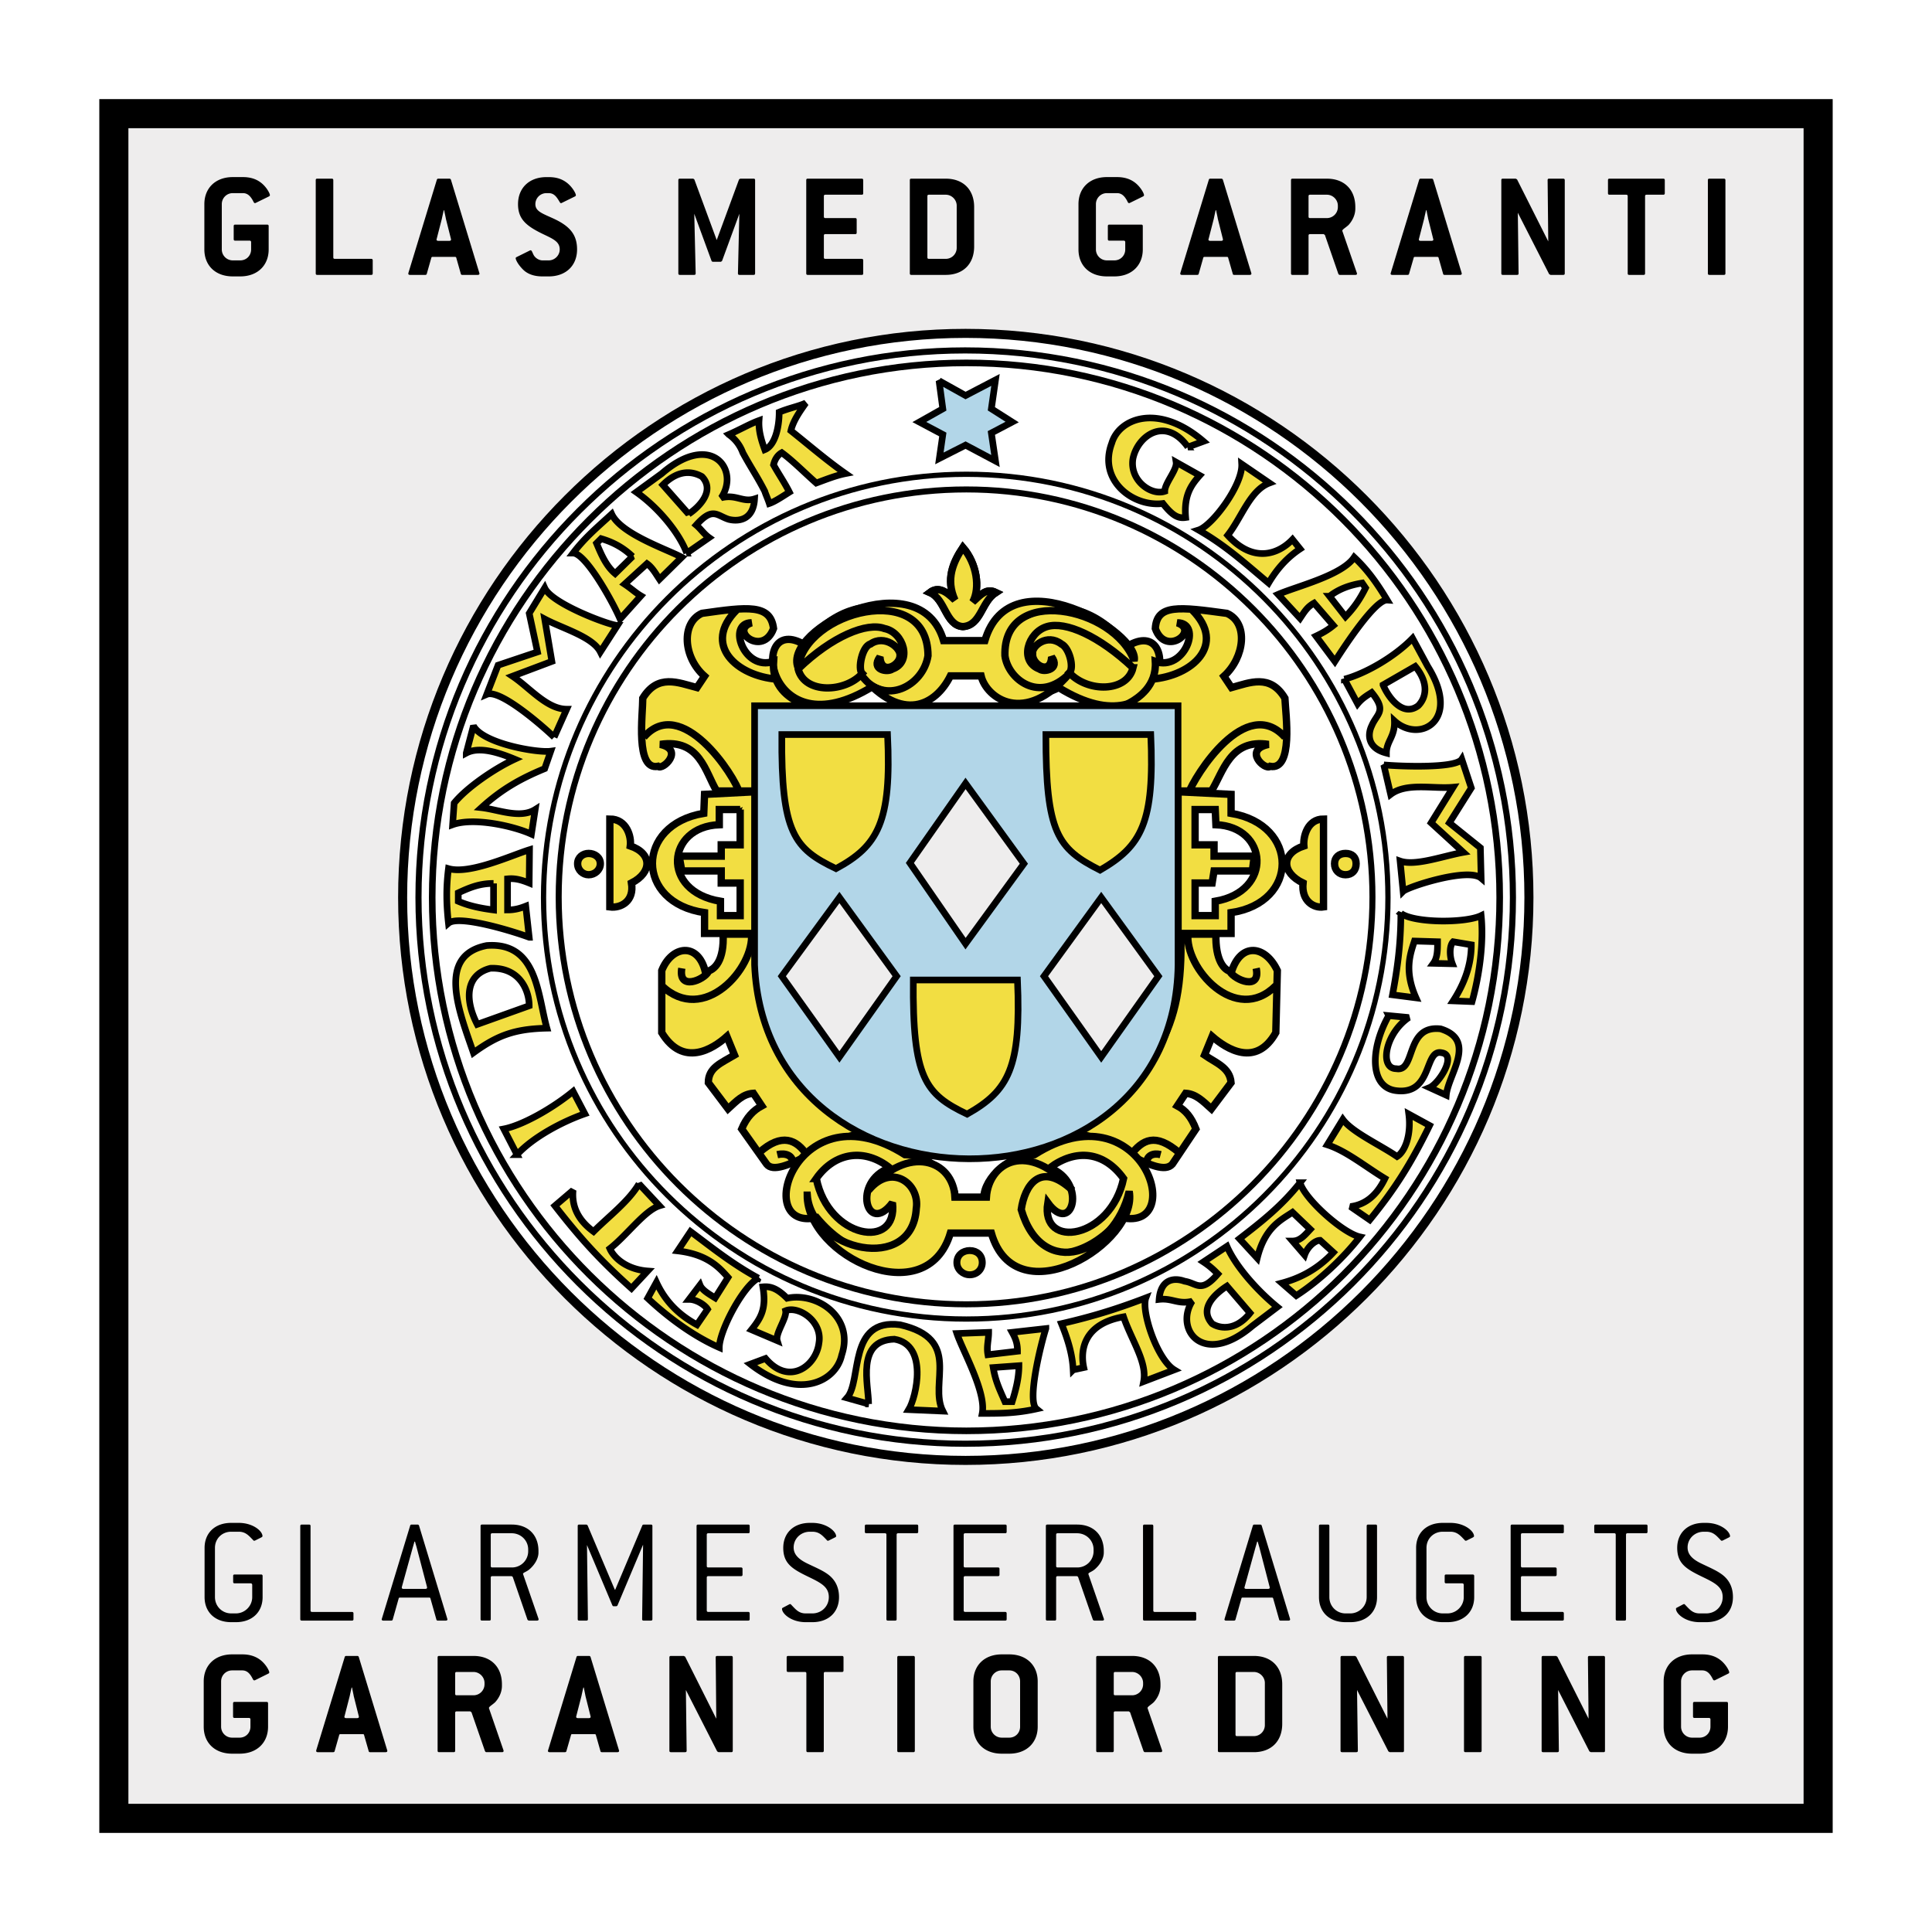 <svg xmlns="http://www.w3.org/2000/svg" width="2500" height="2500" viewBox="0 0 192.756 192.756"><path fill-rule="evenodd" clip-rule="evenodd" fill="#fff" d="M0 0h192.756v192.756H0V0z"/><path fill-rule="evenodd" clip-rule="evenodd" fill="#eeeded" d="M11.359 181.418h170.037V11.339H11.359v170.079z"/><path fill="none" stroke="#000" stroke-width="2.903" stroke-miterlimit="2.613" d="M11.359 181.418h170.037V11.339H11.359v170.079z"/><path d="M96.334 33.262c30.953 0 56.207 25.246 56.207 56.279 0 30.914-25.254 56.164-56.207 56.164-30.917 0-56.163-25.25-56.163-56.164.001-31.033 25.246-56.279 56.163-56.279z" fill-rule="evenodd" clip-rule="evenodd" fill="#fff"/><path d="M96.334 33.262c30.953 0 56.207 25.246 56.207 56.279 0 30.914-25.254 56.164-56.207 56.164-30.917 0-56.163-25.25-56.163-56.164.001-31.033 25.246-56.279 56.163-56.279z" fill="none" stroke="#000" stroke-width=".902" stroke-miterlimit="2.613"/><path d="M87.072 68.486c-10.77 6.649-12.475-7.559-6.802-4.161 6.389-7.709 13.452-1.616 14.063 1.217.187 1.658-3.67 4.869-7.261 2.944z" fill-rule="evenodd" clip-rule="evenodd" fill="#f2de42"/><path d="M87.072 68.486c-10.77 6.649-12.475-7.559-6.802-4.161 6.389-7.709 13.452-1.616 14.063 1.217.187 1.658-3.67 4.869-7.261 2.944z" fill="none" stroke="#000" stroke-width=".732" stroke-miterlimit="2.613"/><path d="M105.627 68.601c-3.475 1.927-7.441-1.401-7.064-3.024.346-2.799 7.635-8.88 13.912-1.1 5.707-3.474 4.113 10.891-6.848 4.124z" fill-rule="evenodd" clip-rule="evenodd" fill="#f2de42"/><path d="M105.627 68.601c-3.475 1.927-7.441-1.401-7.064-3.024.346-2.799 7.635-8.88 13.912-1.1 5.707-3.474 4.113 10.891-6.848 4.124z" fill="none" stroke="#000" stroke-width=".732" stroke-miterlimit="2.613"/><path d="M96.067 62.515c-1.733-.115-1.733-2.723-3.287-3.402.796-.605 1.554-.187 2.496.756-.942-2.077-.187-3.775.792-5.253 1.401 1.623 1.739 4.042.983 5.445.832-.757 1.361-1.403 2.303-.948-1.471.948-1.471 3.287-3.287 3.402z" fill-rule="evenodd" clip-rule="evenodd" fill="#f2de42"/><path d="M96.067 62.515c-1.733-.115-1.733-2.723-3.287-3.402.796-.605 1.554-.187 2.496.756-.942-2.077-.187-3.775.792-5.253 1.401 1.623 1.739 4.042.983 5.445.832-.757 1.361-1.403 2.303-.948-1.471.948-1.471 3.287-3.287 3.402z" fill="none" stroke="#000" stroke-width=".732" stroke-miterlimit="2.613"/><path d="M96.067 62.515c-1.733-.115-1.733-2.723-3.287-3.402.796-.605 1.554-.187 2.496.756-.942-2.077-.187-3.775.792-5.253 1.401 1.623 1.739 4.042.983 5.445.832-.757 1.361-1.403 2.303-.948-1.471.948-1.471 3.287-3.287 3.402z" fill-rule="evenodd" clip-rule="evenodd" fill="#f2de42"/><path d="M96.067 62.515c-1.733-.115-1.733-2.723-3.287-3.402.796-.605 1.554-.187 2.496.756-.942-2.077-.187-3.775.792-5.253 1.401 1.623 1.739 4.042.983 5.445.832-.757 1.361-1.403 2.303-.948-1.471.948-1.471 3.287-3.287 3.402z" fill="none" stroke="#000" stroke-width=".732" stroke-miterlimit="2.613"/><path d="M113.039 66.629c-.604 2.462-4.533 2.462-6.348.495.496-.495 0-2.49-.791-2.868-1.443-1.1-2.99.221-2.875.943-.115 1.099 1.811 2.233 1.893.343.902 1.204-.758 1.582-1.217 1.204-2.043-.757-1.17-3.66.756-4.23 1.855-.564 5.219.947 8.582 4.113zm-33.409.117c.64 2.532 4.726 2.345 6.39.454-.46-.454 0-2.723.824-2.944 1.397-.983 3.062.378 2.951 1.169 0 .943-1.885 2.007-2.002.117-.949 1.28.757 1.582 1.245 1.204 2.002-.681 1.135-3.66-.796-4.037-1.734-.647-5.214.754-8.612 4.037zm0-.117c.64-5.625 12.957-8.837 12.957-1.204-.488 3.061-4.346 4.986-6.567 2.042 3.966 4.645 7.324 2.944 8.802-.034h3.061c.529 2.223 4.346 4.987 8.809-.232-2.99 3.02-6.121.563-6.428-1.775-.223-7.145 10.926-4.875 12.887.495.686-2.764-12.354-10.625-14.889-2.007h-4.121c-2.344-8.014-16.14-1.206-14.511 2.715z" fill-rule="evenodd" clip-rule="evenodd" fill="#f2de42"/><path d="M113.039 66.629c-.604 2.462-4.533 2.462-6.348.495.496-.495 0-2.49-.791-2.868-1.443-1.1-2.99.221-2.875.943-.115 1.099 1.811 2.233 1.893.343.902 1.204-.758 1.582-1.217 1.204-2.043-.757-1.17-3.66.756-4.23 1.855-.564 5.219.947 8.582 4.113zm-33.409.117c.64 2.532 4.726 2.345 6.39.454-.46-.454 0-2.723.824-2.944 1.397-.983 3.062.378 2.951 1.169 0 .943-1.885 2.007-2.002.117-.949 1.28.757 1.582 1.245 1.204 2.002-.681 1.135-3.66-.796-4.037-1.734-.647-5.214.754-8.612 4.037zm0-.117c.64-5.625 12.957-8.837 12.957-1.204-.488 3.061-4.346 4.986-6.567 2.042 3.966 4.645 7.324 2.944 8.802-.034h3.061c.529 2.223 4.346 4.987 8.809-.232-2.99 3.02-6.121.563-6.428-1.775-.223-7.145 10.926-4.875 12.887.495.686-2.764-12.354-10.625-14.889-2.007h-4.121c-2.344-8.014-16.14-1.206-14.511 2.715z" fill="none" stroke="#000" stroke-width=".732" stroke-miterlimit="2.613"/><path d="M76.111 78.917h-4.607c-1.135-1.851-1.665-5.255-5.633-4.649 2.42.529.262 2.612-.228 2.188-2.27.424-1.512-5.172-1.512-6.802 1.512-2.455 3.515-1.548 5.404-1.054l.757-1.135c-2.152-1.89-2.345-5.329-.262-6.272 4.567-.645 6.836-.948 7.145 1.514-1.064 2.868-4.463.187-2.199-.571-2.456 0-.757 4.871 2.199 3.851-.191 2.497 1.583 3.666 2.683 4.161l-3.748 1.89v6.879h.001z" fill-rule="evenodd" clip-rule="evenodd" fill="#f2de42"/><path d="M76.111 78.917h-4.607c-1.135-1.851-1.665-5.255-5.633-4.649 2.42.529.262 2.612-.228 2.188-2.27.424-1.512-5.172-1.512-6.802 1.512-2.455 3.515-1.548 5.404-1.054l.757-1.135c-2.152-1.89-2.345-5.329-.262-6.272 4.567-.645 6.836-.948 7.145 1.514-1.064 2.868-4.463.187-2.199-.571-2.456 0-.757 4.871 2.199 3.851-.191 2.497 1.583 3.666 2.683 4.161l-3.748 1.89v6.879h.001zm1.436-11.154c-4.044-.297-7.517-3.438-4.044-6.912m.344 18.404c-.569-1.961-5.899-9.978-9.605-5.708" fill="none" stroke="#000" stroke-width=".732" stroke-miterlimit="2.613"/><path d="M116.293 78.917V72.04l-3.633-1.89c.867-.495 2.758-1.664 2.607-4.161 2.914 1.02 4.725-3.851 2.193-3.851 2.234.757-1.168 3.439-2.193.571.15-2.462 2.385-2.159 7.145-1.514 2.16.943 1.781 4.382-.303 6.272l.758 1.135c1.814-.495 3.857-1.401 5.328 1.054.076 1.63.867 7.226-1.471 6.802-.537.424-2.723-1.659-.158-2.188-3.852-.605-4.533 2.799-5.703 4.649h-4.57v-.002z" fill-rule="evenodd" clip-rule="evenodd" fill="#f2de42"/><path d="M116.293 78.917V72.04l-3.633-1.89c.867-.495 2.758-1.664 2.607-4.161 2.914 1.02 4.725-3.851 2.193-3.851 2.234.757-1.168 3.439-2.193.571.15-2.462 2.385-2.159 7.145-1.514 2.16.943 1.781 4.382-.303 6.272l.758 1.135c1.814-.495 3.857-1.401 5.328 1.054.076 1.63.867 7.226-1.471 6.802-.537.424-2.723-1.659-.158-2.188-3.852-.605-4.533 2.799-5.703 4.649h-4.57v-.002zm2.646-18.066c3.473 3.474 0 6.615-4.086 6.912m13.342 5.784c-3.857-4.27-8.959 3.747-9.674 5.708" fill="none" stroke="#000" stroke-width=".732" stroke-miterlimit="2.613"/><path d="M58.726 85.148c-.564 0-1.095.379-1.095 1.024 0 .64.531 1.101 1.095 1.101.605 0 1.169-.461 1.169-1.101.001-.644-.563-1.024-1.169-1.024zm16.628-6.155v14.138h-5.062v-2.077c-6.919-.989-6.919-8.774-.076-9.909l.076-1.89 5.062-.262zm-1.507 1.775v3.52h-1.89v1.13h-4.196l.262 1.478h3.934V88.1h1.89v3.252h-1.966V89.92c-6.01-.989-5.37-7.446-.117-7.639v-1.513h2.083zm-13.003.948c1.699 0 2.159 1.774 2.042 2.682 2.194.75 2.194 2.642.117 3.701.297 1.821-1.065 2.53-2.159 2.385v-8.768z" fill-rule="evenodd" clip-rule="evenodd" fill="#f2de42"/><path d="M58.726 85.148c-.564 0-1.095.379-1.095 1.024 0 .64.531 1.101 1.095 1.101.605 0 1.169-.461 1.169-1.101.001-.644-.563-1.024-1.169-1.024zm16.628-6.155v14.138h-5.062v-2.077c-6.919-.989-6.919-8.774-.076-9.909l.076-1.89 5.062-.262zm-1.507 1.775v3.52h-1.89v1.13h-4.196l.262 1.478h3.934V88.1h1.89v3.252h-1.966V89.92c-6.01-.989-5.37-7.446-.117-7.639v-1.513h2.083zm-13.003.948c1.699 0 2.159 1.774 2.042 2.682 2.194.75 2.194 2.642.117 3.701.297 1.821-1.065 2.53-2.159 2.385v-8.768z" fill="none" stroke="#000" stroke-width=".732" stroke-miterlimit="2.613"/><path d="M134.242 85.148c-.641 0-1.094.379-1.094 1.024 0 .64.453 1.101 1.094 1.101.678 0 1.059-.461 1.059-1.101 0-.644-.381-1.024-1.059-1.024zm-16.707-6.155l5.289.262v1.89c6.803 1.135 6.803 8.919 0 9.909v2.077h-5.289V78.993zm1.701 1.775h2.008l.068 1.513c5.184.193 5.748 6.65-.068 7.639v1.432h-2.008V88.1h1.699l.191-1.204h3.822l.188-1.478h-4.01v-1.13h-1.891v-3.52h.001zm12.811.948v8.768c-.943.145-2.227-.564-2.041-2.385-2.188-1.059-2.188-2.95.08-3.701-.08-.907.344-2.682 1.961-2.682z" fill-rule="evenodd" clip-rule="evenodd" fill="#f2de42"/><path d="M134.242 85.148c-.641 0-1.094.379-1.094 1.024 0 .64.453 1.101 1.094 1.101.678 0 1.059-.461 1.059-1.101 0-.644-.381-1.024-1.059-1.024zm-16.707-6.155l5.289.262v1.89c6.803 1.135 6.803 8.919 0 9.909v2.077h-5.289V78.993zm1.701 1.775h2.008l.068 1.513c5.184.193 5.748 6.65-.068 7.639v1.432h-2.008V88.1h1.699l.191-1.204h3.822l.188-1.478h-4.01v-1.13h-1.891v-3.52h.001zm12.811.948v8.768c-.943.145-2.227-.564-2.041-2.385-2.188-1.059-2.188-2.95.08-3.701-.08-.907.344-2.682 1.961-2.682z" fill="none" stroke="#000" stroke-width=".732" stroke-miterlimit="2.613"/><path d="M75.663 93.202c-.309 9.826 2.642 13.683 10.652 19.845-3.287.188-8.576 4.689-9.826 3.096l-2.49-3.508c.495-1.176 1.169-1.857 2.002-2.305l-.833-1.252c-1.059.07-1.664.758-2.53 1.549l-1.968-2.607c0-1.512 1.287-1.965 2.608-2.756l-.757-1.857c-1.432 1.285-4.38 3.102-6.498-.379v-6.195c.983-2.496 3.63-2.875 4.346.117.982-.117 1.89-1.17 1.774-3.748h3.52z" fill-rule="evenodd" clip-rule="evenodd" fill="#f2de42"/><path d="M75.663 93.202c-.309 9.826 2.642 13.683 10.652 19.845-3.287.188-8.576 4.689-9.826 3.096l-2.49-3.508c.495-1.176 1.169-1.857 2.002-2.305l-.833-1.252c-1.059.07-1.664.758-2.53 1.549l-1.968-2.607c0-1.512 1.287-1.965 2.608-2.756l-.757-1.857c-1.432 1.285-4.38 3.102-6.498-.379v-6.195c.983-2.496 3.63-2.875 4.346.117.982-.117 1.89-1.17 1.774-3.748h3.52zm-.686-.071c.308 3.438-4.76 9.217-8.954 5.213m14.515 16.931c-1.059-1.588-2.536-2.305-4.806-.268M70.67 96.949c-.454.826-3.024 1.924-2.647-.344m11.078 19.428c0-.758-.721-1.025-1.554-.834" fill="none" stroke="#000" stroke-width=".732" stroke-miterlimit="2.613"/><path d="M117.805 93.202h3.508c-.068 2.578.797 3.63 1.555 3.748.947-2.992 3.404-2.613 4.572-.117l-.152 6.195c-1.959 3.48-4.875 1.664-6.352.379l-.758 1.857c1.135.791 2.537 1.244 2.646 2.756l-1.961 2.607c-.871-.791-1.547-1.479-2.57-1.549l-.832 1.252c.832.447 1.396 1.129 1.855 2.305l-2.35 3.508c-1.396 1.594-6.5-2.908-9.896-3.096 8.121-6.162 11.032-10.02 10.735-19.845z" fill-rule="evenodd" clip-rule="evenodd" fill="#f2de42"/><path d="M117.805 93.202h3.508c-.068 2.578.797 3.63 1.555 3.748.947-2.992 3.404-2.613 4.572-.117l-.152 6.195c-1.959 3.48-4.875 1.664-6.352.379l-.758 1.857c1.135.791 2.537 1.244 2.646 2.756l-1.961 2.607c-.871-.791-1.547-1.479-2.57-1.549l-.832 1.252c.832.447 1.396 1.129 1.855 2.305l-2.35 3.508c-1.396 1.594-6.5-2.908-9.896-3.096 8.121-6.162 11.032-10.02 10.735-19.845zm9.482 5.142c-4.002 4.004-9.105-1.774-8.766-5.213m-.869 21.877c-2.385-2.037-3.664-1.32-4.881.268m12.557-18.671c.482 2.268-2.123 1.17-2.613.344m-6.918 18.25c-.715-.191-1.396.076-1.396.834" fill="none" stroke="#000" stroke-width=".732" stroke-miterlimit="2.613"/><path d="M103.211 115.199c10.695-6.807 15.385 7.75 8.699 6.279-6.471 7.668-13.348 1.094-13.725-1.664-.302-1.816 2.079-4.539 5.026-4.615z" fill-rule="evenodd" clip-rule="evenodd" fill="#f2de42"/><path d="M103.211 115.199c10.695-6.807 15.385 7.75 8.699 6.279-6.471 7.668-13.348 1.094-13.725-1.664-.302-1.816 2.079-4.539 5.026-4.615z" fill="none" stroke="#000" stroke-width=".732" stroke-miterlimit="2.613"/><path d="M90.283 115.199c2.729.076 5.296 2.799 4.993 4.615-.378 2.758-7.366 9.332-13.795 1.664-6.615 1.471-1.931-13.085 8.802-6.279z" fill-rule="evenodd" clip-rule="evenodd" fill="#f2de42"/><path d="M90.283 115.199c2.729.076 5.296 2.799 4.993 4.615-.378 2.758-7.366 9.332-13.795 1.664-6.615 1.471-1.931-13.085 8.802-6.279z" fill="none" stroke="#000" stroke-width=".732" stroke-miterlimit="2.613"/><path d="M81.44 117.58c1.892-2.682 4.875-3.02 7.331-1.059-3.812 1.4-2.263 6.848.267 3.479.571 4.766-6.388 3.59-7.598-2.42z" fill-rule="evenodd" clip-rule="evenodd" fill="#fff"/><path d="M81.44 117.58c1.892-2.682 4.875-3.02 7.331-1.059-3.812 1.4-2.263 6.848.267 3.479.571 4.766-6.388 3.59-7.598-2.42z" fill="none" stroke="#000" stroke-width=".732" stroke-miterlimit="2.613"/><path d="M112.096 117.58c-1.25 6.01-8.312 7.186-7.559 2.42 2.457 3.369 3.969-2.078.188-3.479 2.646-1.96 5.441-1.623 7.371 1.059z" fill-rule="evenodd" clip-rule="evenodd" fill="#fff"/><path d="M112.096 117.58c-1.25 6.01-8.312 7.186-7.559 2.42 2.457 3.369 3.969-2.078.188-3.479 2.646-1.96 5.441-1.623 7.371 1.059z" fill="none" stroke="#000" stroke-width=".732" stroke-miterlimit="2.613"/><path d="M80.538 119.244c.449 5.557 10.503 7.859 10.88 1.326.379-2.455-2.454-4.613-4.758-1.814 4.003-4.691 8.43-2.992 8.616.682h3.136c.227-3.404 4.119-5.826 8.582-.682-3.211-2.992-4.766-.453-5.104 1.924 2.078 7.146 9.299 4.463 10.77-1.814.949 5.143-11.299 12.625-13.752 4.16h-4.086c-2.38 7.976-14.284 2.304-14.284-3.782z" fill-rule="evenodd" clip-rule="evenodd" fill="#f2de42"/><path d="M80.538 119.244c.449 5.557 10.503 7.859 10.88 1.326.379-2.455-2.454-4.613-4.758-1.814 4.003-4.691 8.43-2.992 8.616.682h3.136c.227-3.404 4.119-5.826 8.582-.682-3.211-2.992-4.766-.453-5.104 1.924 2.078 7.146 9.299 4.463 10.77-1.814.949 5.143-11.299 12.625-13.752 4.16h-4.086c-2.38 7.976-14.284 2.304-14.284-3.782z" fill="none" stroke="#000" stroke-width=".732" stroke-miterlimit="2.613"/><path d="M96.749 124.766c.72 0 1.25.449 1.25 1.203 0 .682-.529 1.217-1.25 1.217-.681 0-1.28-.535-1.28-1.217 0-.754.598-1.203 1.28-1.203z" fill-rule="evenodd" clip-rule="evenodd" fill="#f2de42"/><path d="M96.749 124.766c.72 0 1.25.449 1.25 1.203 0 .682-.529 1.217-1.25 1.217-.681 0-1.28-.535-1.28-1.217 0-.754.598-1.203 1.28-1.203z" fill="none" stroke="#000" stroke-width=".693" stroke-miterlimit="2.613"/><path d="M75.285 70.411h42.25v25.857c-.377 25.926-41.157 25.658-42.25 0V70.411z" fill-rule="evenodd" clip-rule="evenodd" fill="#b2d6e8"/><path d="M75.285 70.411h42.25v25.857c-.377 25.926-41.157 25.658-42.25 0V70.411z" fill="none" stroke="#000" stroke-width=".663" stroke-miterlimit="2.613"/><path d="M78.001 73.285H88.55c.414 8.733-.948 11.113-5.142 13.377-4.155-1.995-5.483-3.509-5.407-13.377z" fill-rule="evenodd" clip-rule="evenodd" fill="#f2de42"/><path d="M78.001 73.285H88.55c.414 8.733-.948 11.113-5.142 13.377-4.155-1.995-5.483-3.509-5.407-13.377z" fill="none" stroke="#000" stroke-width=".663" stroke-miterlimit="2.613"/><path d="M91.121 97.775h10.393c.377 8.732-.873 11.041-5.027 13.381-4.196-2.008-5.446-3.59-5.366-13.381z" fill-rule="evenodd" clip-rule="evenodd" fill="#f2de42"/><path d="M91.121 97.775h10.393c.377 8.732-.873 11.041-5.027 13.381-4.196-2.008-5.446-3.59-5.366-13.381z" fill="none" stroke="#000" stroke-width=".663" stroke-miterlimit="2.613"/><path d="M104.346 73.285h10.467c.379 8.809-.906 11.113-5.061 13.527-4.229-2.145-5.406-3.659-5.406-13.527z" fill-rule="evenodd" clip-rule="evenodd" fill="#f2de42"/><path d="M104.346 73.285h10.467c.379 8.809-.906 11.113-5.061 13.527-4.229-2.145-5.406-3.659-5.406-13.527z" fill="none" stroke="#000" stroke-width=".663" stroke-miterlimit="2.613"/><path fill-rule="evenodd" clip-rule="evenodd" fill="#eeeded" d="M96.334 78.161l5.818 8.011-5.818 7.978-5.556-8.053 5.556-7.936z"/><path fill="none" stroke="#000" stroke-width=".663" stroke-miterlimit="2.613" d="M96.334 78.161l5.818 8.011-5.818 7.978-5.556-8.053 5.556-7.936z"/><path fill-rule="evenodd" clip-rule="evenodd" fill="#eeeded" d="M109.869 89.542l5.701 7.854-5.701 8.053-5.709-8.053 5.709-7.854z"/><path fill="none" stroke="#000" stroke-width=".663" stroke-miterlimit="2.613" d="M109.869 89.542l5.701 7.854-5.701 8.053-5.709-8.053 5.709-7.854z"/><path fill-rule="evenodd" clip-rule="evenodd" fill="#eeeded" d="M83.75 89.542l5.707 7.854-5.707 8.053-5.749-8.053 5.749-7.854z"/><path fill="none" stroke="#000" stroke-width=".663" stroke-miterlimit="2.613" d="M83.75 89.542l5.707 7.854-5.707 8.053-5.749-8.053 5.749-7.854z"/><path d="M96.411 36.207c29.33 0 53.214 23.929 53.214 53.335 0 29.435-23.885 53.214-53.214 53.214-29.219 0-53.29-23.779-53.29-53.214 0-29.407 24.071-53.335 53.29-53.335z" fill="none" stroke="#000" stroke-width=".658" stroke-miterlimit="2.613"/><path d="M96.411 47.319c23.285 0 42.066 18.978 42.066 42.222 0 23.205-18.781 42.06-42.066 42.06-23.244 0-42.182-18.855-42.182-42.06 0-23.244 18.938-42.222 42.182-42.222z" fill="none" stroke="#000" stroke-width=".523" stroke-miterlimit="2.613"/><path d="M96.295 34.961c30.121 0 54.65 24.488 54.65 54.58 0 30.005-24.529 54.5-54.65 54.5-30.012 0-54.542-24.494-54.542-54.5 0-30.091 24.53-54.58 54.542-54.58z" fill="none" stroke="#000" stroke-width=".61" stroke-miterlimit="2.613"/><path d="M96.411 48.832c22.185 0 40.519 18.142 40.519 40.669 0 22.335-18.334 40.63-40.519 40.63-22.412 0-40.67-18.295-40.67-40.63 0-22.528 18.258-40.669 40.67-40.669z" fill="none" stroke="#000" stroke-width=".599" stroke-miterlimit="2.613"/><path d="M86.66 140.074l-2.154-.605c1.514-1.699.071-7.979 5.29-7.297 6.272 1.438 2.84 5.783 4.27 8.615l-3.402-.148c.755-1.252 1.973-6.467-1.432-7.029-3.858.109-2.572 4.531-2.572 6.464z" fill-rule="evenodd" clip-rule="evenodd" fill="#f2de42"/><path d="M86.66 140.074l-2.154-.605c1.514-1.699.071-7.979 5.29-7.297 6.272 1.438 2.84 5.783 4.27 8.615l-3.402-.148c.755-1.252 1.973-6.467-1.432-7.029-3.858.109-2.572 4.531-2.572 6.464z" fill="none" stroke="#000" stroke-width=".663" stroke-miterlimit="2.613"/><path d="M47.613 102.201c-1.321-2.57-1.095-4.992 1.32-5.596 2.957-.117 3.864 2.268 3.864 3.74l-5.184 1.856zm-.379 2.834c2.387-1.74 4.12-2.385 7.331-2.455-.941-3.328-.941-8.623-6.003-8.244-4.993.983-2.794 6.465-1.328 10.699zm-.716-29.9c1.328-.715 3.363 0 4.836.61-2.042.943-4.836 2.87-6.045 4.382l-.151 2.152c2.076-.755 6.044.117 7.86.943l.378-2.456c-1.506.949-3.706 0-5.364-.186 2.036-1.855 3.927-2.909 6.312-3.893l.606-1.74c-1.326.186-6.768-.755-7.716-2.53l-.716 2.718zm8.77-1.588l1.25-2.792c-1.973 0-3.706-2.154-5.405-3.289l3.927-1.478-.716-4.229c1.775.948 4.794 1.774 5.552 3.287l1.704-2.647c-.755 0-6.54-2.154-7.255-3.742l-1.546 2.537.826 3.853-3.934 1.321-1.128 2.909c1.318-.566 5.631 3.212 6.725 4.27zM52.797 93.51l-.343-3.103c-.564.221-1.1.379-1.816.379v-3.102c.716-.074 1.321.076 2.159.414l.034-3.321c-1.816.564-5.976 2.496-8.088 1.885-.226 1.814-.226 3.402 0 5.446.978-.833 6.082.68 8.054 1.402zm-3.556-5.37v2.647c-1.209-.158-2.385-.379-3.52-.868v-.838c1.135-.529 2.125-.941 3.52-.941zm12.627-26.38l2.077-2.311c-.571-.337-.942-.716-1.629-1.169l2.235-2.042c.529.377.868.99 1.245 1.553l2.228-2.193c-1.582-.833-6.085-2.338-6.993-4.311-1.397 1.285-2.684 2.35-3.853 3.897 1.251.001 3.968 4.877 4.69 6.576zm1.239-6.238l-1.733 1.706c-.907-.757-1.397-1.933-1.857-3.026l.46-.46c1.169.344 2.188.874 3.13 1.78zm5.597-4.235l-2.571-2.909c1.628-1.623 3.025-1.321 3.897-.833 1.321 1.367-.191 2.985-1.326 3.742zm-.186 3.898l2.228-1.547c-.53-.377-.831-.872-1.287-1.252 1.664-1.855 2.044-.948 3.252-.568 1.06.26 2.456 0 2.573-2.044-1.176.379-1.857-.488-3.328-.11 1.89-2.792-.983-6.691-5.934-2.414l-2.539 1.85c2.16 1.511 4.278 4.043 5.035 6.085zm4.194-11.834a3.79 3.79 0 0 1 1.397 1.814c.868 1.59 1.438 2.38 2.193 3.853.076.268.304.755.454 1.216.57-.191 1.396-.755 2.002-1.135-.454-.907-1.101-1.85-1.583-2.723.151-.64.482-1.018.826-1.211 1.134.833 2.269 2.002 3.438 3.027 1.024-.378 1.968-.757 2.916-.943-1.892-1.326-3.591-2.797-5.446-4.277.226-1.018.949-2 1.478-2.757-.757.338-1.629.49-2.649.909 0 1.505-.412 3.328-1.437 3.74-.302-.831-.64-1.855-.57-2.909-.941.342-1.884.906-3.019 1.396zm-21.13 71.848c1.593-1.74 4.498-3.287 6.765-4.078l-1.169-2.232c-2.118 1.738-5.103 3.402-6.917 3.746l1.321 2.564zm24.796 20.336c2.38 2.799 5.062.721 5.329-1.549.379-2.191-2.077-3.74-3.327-3.211.15.715-1.054 2.27-.833 2.984l-2.571-1.092c.948-1.178 1.512-2.119 1.134-4.277.756-.076 1.437.15 2.42 1.135 2.95-.641 6.732 1.855 5.446 5.672-.569 2.643-4.346 4.607-9.111.902l1.513-.564zm-.715-8.012c-2.647-1.438-4.689-3.102-6.767-4.65l-1.285 1.928c2.983.342 4.153 1.664 5.027 2.646l-1.287 2.043c-.681-.418-1.321-.799-1.512-1.285l-1.093 1.436c.79 0 1.623.605 1.849.982l-1.059 1.549c-2.152-1.17-3.322-2.682-4.042-4.234l-.875 1.588c1.973 1.855 4.539 3.781 7.145 4.916 0-1.626 2.345-6.128 3.899-6.919zm-11.91-9.408c-1.059 1.775-2.985 3.211-4.532 4.758-1.59-1.168-2.194-2.57-2.044-4.117l-1.814 1.547c2.419 3.1 4.346 5.289 7.639 8.238l1.616-1.734c-2.076-.156-3.356-1.285-3.775-2.232 1.699-1.322 3.479-3.818 4.951-4.271l-2.041-2.189zm35.339 18.326l2.566-.186c0 1.205-.297 2.375-.674 3.59h-.721c-.49-1.134-.943-2.005-1.171-3.404zm5.254-3.89l-3.361.377c.377.682.529 1.135.529 1.885l-2.951.346c-.15-.828.076-1.439.076-2.23l-3.17.117c.599 1.768 2.943 5.857 2.529 7.971 1.775 0 3.363 0 5.406-.453-.943-.759.379-6.234.942-8.013zm2.724 4.119l1.059-.229c-.379-1.732 0-4.379 3.967-5.061.793 2.338 2.381 4.531 2.004 6.459l3.059-1.17c-1.74-1.059-3.322-5.895-2.834-7.18-2.949 1.133-5.439 1.891-8.424 2.572.673 1.658 1.093 3.097 1.169 4.609zm15.342-12.324l-2.344 1.555c.68.447 1.059.826 1.436 1.203-1.699 1.969-2.082.908-3.322.723-1.023-.379-2.385-.227-2.535 1.814 1.32-.15 1.889.529 3.293.186-1.781 2.842 1.129 6.615 6.01 2.457l2.49-1.885c-2.002-1.631-4.155-4.051-5.028-6.053zm0 3.968l2.305 2.688c-1.432 1.814-3.027 1.549-3.781 1.061-1.356-1.514.308-2.991 1.476-3.749zm7.297-10.316c-1.891 2.381-3.898 3.928-6.047 5.592l1.775 1.932c.75-3.061 2.381-3.816 3.516-4.572l1.773 1.699c-.564.604-1.018 1.168-1.773 1.168l1.209 1.398c.268-.793 1.025-1.467 1.547-1.467l1.322 1.203c-1.734 1.855-3.592 2.648-5.139 3.061l1.438 1.252c2.229-1.438 4.643-3.672 6.348-5.861-1.705-.378-5.516-3.782-5.969-5.405zm2.717-3.781c1.891.605 3.816 2.193 5.75 3.363-.799 1.664-1.934 2.611-3.439 2.799l1.924 1.326c2.463-3.025 4.045-5.48 5.971-9.414l-2.078-1.135c.27 2.078-.377 3.742-1.168 4.23-1.705-1.17-4.465-2.416-5.412-3.699l-1.548 2.53zm1.705-46.454l1.32 2.456c.459-.564.984-.861 1.402-1.128 1.547 1.885.523 2.077 0 3.328-.418.866-.418 2.229 1.471 2.716 0-1.204.869-1.623.799-3.211 2.488 2.27 6.719 0 3.322-5.44l-1.514-2.799c-1.808 1.857-4.689 3.515-6.8 4.078zm3.857.571l3.211-1.85c1.432 1.74 1.053 3.171.297 3.927-1.508 1.134-2.943-.756-3.508-2.077zm-5.336-8.843l1.59 2.037c.865-.902 1.436-1.735 2-2.87l-.332-.488c-1.174.191-2.308.564-3.258 1.321zm.53 6.498l-1.885-2.525c.641-.308 1.129-.568 1.734-1.063l-1.928-2.228c-.674.377-.941.832-1.395 1.512l-2.193-2.38c1.814-.796 6.389-1.892 7.592-3.706 1.328 1.25 2.27 2.571 3.293 4.271-1.168-.078-4.158 4.455-5.218 6.119zm4.877 10.323l.686 2.944c1.584-1.206 4.23-.529 6.238-.716l-2.199 3.554L146 85.038c-2.084.379-4.801 1.397-6.312.868l.301 3.025c.455-.454 6.5-2.415 7.785-1.319l-.076-3.026-3.094-2.491 2.188-3.478-.949-2.87c-.599.942-6.273.71-7.784.565zm1.705 14.812c0 3.142-.379 5.708-.834 8.128l2.346.303c-1.211-2.723-.57-4.387-.156-5.667l2.305.069c0 .798 0 1.588-.414 2.154l1.891.045c-.297-.756-.297-1.82.082-2.199l1.809.308c0 2.34-.949 4.266-1.809 5.592l1.885.074c.756-2.723 1.176-5.975.906-8.581-1.554.758-6.656.758-8.011-.226zm-1.211 10.206c-1.893 3.361-1.893 7.178.756 7.486 3.666.449 2.758-4.199 4.539-3.781 1.547.229-.309 3.096-1.217 3.473l1.664.758c.191-2.076 3.102-5.48-.564-6.615-3.555-.414-2.455 4.346-4.422 3.973-1.699 0-1.133-3.479 1.244-5.104l-2-.19zm-20.032-56.729c-2.229-3.101-4.994-1.169-5.482 1.135-.379 2.188 1.814 3.742 3.17 3.282 0-.826 1.252-2.147 1.135-2.904l2.352 1.321c-.838.943-1.594 1.961-1.402 4.196-.758.115-1.326-.193-2.27-1.397-2.984.377-6.498-2.309-5.104-6.01.723-2.495 4.65-4.049 9.148-.191l-1.547.568zm11.188 10.165l-.756-.942c-1.287 1.361-3.816 2.496-6.465-.419 1.396-1.774 2.229-4.493 4.16-5.213l-2.764-1.892c.117 2.078-2.949 6.157-4.305 6.581 2.758 1.583 4.684 3.358 6.986 5.289.874-1.473 1.892-2.572 3.144-3.404z" fill-rule="evenodd" clip-rule="evenodd" fill="#f2de42"/><path d="M47.613 102.201c-1.321-2.57-1.095-4.992 1.32-5.596 2.957-.117 3.864 2.268 3.864 3.74l-5.184 1.856zm-.379 2.834c2.387-1.74 4.12-2.385 7.331-2.455-.941-3.328-.941-8.623-6.003-8.244-4.993.983-2.794 6.465-1.328 10.699zm-.716-29.9c1.328-.715 3.363 0 4.836.61-2.042.943-4.836 2.87-6.045 4.382l-.151 2.152c2.076-.755 6.044.117 7.86.943l.378-2.456c-1.506.949-3.706 0-5.364-.186 2.036-1.855 3.927-2.909 6.312-3.893l.606-1.74c-1.326.186-6.768-.755-7.716-2.53l-.716 2.718zm8.77-1.588l1.25-2.792c-1.973 0-3.706-2.154-5.405-3.289l3.927-1.478-.716-4.229c1.775.948 4.794 1.774 5.552 3.287l1.704-2.647c-.755 0-6.54-2.154-7.255-3.742l-1.546 2.537.826 3.853-3.934 1.321-1.128 2.909c1.318-.566 5.631 3.212 6.725 4.27zM52.797 93.51l-.343-3.103c-.564.221-1.1.379-1.816.379v-3.102c.716-.074 1.321.076 2.159.414l.034-3.321c-1.816.564-5.976 2.496-8.088 1.885-.226 1.814-.226 3.402 0 5.446.978-.833 6.082.68 8.054 1.402zm-3.556-5.37v2.647c-1.209-.158-2.385-.379-3.52-.868v-.838c1.135-.529 2.125-.941 3.52-.941zm12.627-26.38l2.077-2.311c-.571-.337-.942-.716-1.629-1.169l2.235-2.042c.529.377.868.99 1.245 1.553l2.228-2.193c-1.582-.833-6.085-2.338-6.993-4.311-1.397 1.285-2.684 2.35-3.853 3.897 1.251.001 3.968 4.877 4.69 6.576zm1.239-6.238l-1.733 1.706c-.907-.757-1.397-1.933-1.857-3.026l.46-.46c1.169.344 2.188.874 3.13 1.78zm5.597-4.235l-2.571-2.909c1.628-1.623 3.025-1.321 3.897-.833 1.321 1.367-.191 2.985-1.326 3.742zm-.186 3.898l2.228-1.547c-.53-.377-.831-.872-1.287-1.252 1.664-1.855 2.044-.948 3.252-.568 1.06.26 2.456 0 2.573-2.044-1.176.379-1.857-.488-3.328-.11 1.89-2.792-.983-6.691-5.934-2.414l-2.539 1.85c2.16 1.511 4.278 4.043 5.035 6.085zm4.194-11.834a3.79 3.79 0 0 1 1.397 1.814c.868 1.59 1.438 2.38 2.193 3.853.076.268.304.755.454 1.216.57-.191 1.396-.755 2.002-1.135-.454-.907-1.101-1.85-1.583-2.723.151-.64.482-1.018.826-1.211 1.134.833 2.269 2.002 3.438 3.027 1.024-.378 1.968-.757 2.916-.943-1.892-1.326-3.591-2.797-5.446-4.277.226-1.018.949-2 1.478-2.757-.757.338-1.629.49-2.649.909 0 1.505-.412 3.328-1.437 3.74-.302-.831-.64-1.855-.57-2.909-.941.342-1.884.906-3.019 1.396zm-21.13 71.848c1.593-1.74 4.498-3.287 6.765-4.078l-1.169-2.232c-2.118 1.738-5.103 3.402-6.917 3.746l1.321 2.564zm24.796 20.336c2.38 2.799 5.062.721 5.329-1.549.379-2.191-2.077-3.74-3.327-3.211.15.715-1.054 2.27-.833 2.984l-2.571-1.092c.948-1.178 1.512-2.119 1.134-4.277.756-.076 1.437.15 2.42 1.135 2.95-.641 6.732 1.855 5.446 5.672-.569 2.643-4.346 4.607-9.111.902l1.513-.564zm-.715-8.012c-2.647-1.438-4.689-3.102-6.767-4.65l-1.285 1.928c2.983.342 4.153 1.664 5.027 2.646l-1.287 2.043c-.681-.418-1.321-.799-1.512-1.285l-1.093 1.436c.79 0 1.623.605 1.849.982l-1.059 1.549c-2.152-1.17-3.322-2.682-4.042-4.234l-.875 1.588c1.973 1.855 4.539 3.781 7.145 4.916 0-1.626 2.345-6.128 3.899-6.919zm-11.91-9.408c-1.059 1.775-2.985 3.211-4.532 4.758-1.59-1.168-2.194-2.57-2.044-4.117l-1.814 1.547c2.419 3.1 4.346 5.289 7.639 8.238l1.616-1.734c-2.076-.156-3.356-1.285-3.775-2.232 1.699-1.322 3.479-3.818 4.951-4.271l-2.041-2.189zm35.339 18.326l2.566-.186c0 1.205-.297 2.375-.674 3.59h-.721c-.49-1.134-.943-2.005-1.171-3.404zm5.254-3.89l-3.361.377c.377.682.529 1.135.529 1.885l-2.951.346c-.15-.828.076-1.439.076-2.23l-3.17.117c.599 1.768 2.943 5.857 2.529 7.971 1.775 0 3.363 0 5.406-.453-.943-.759.379-6.234.942-8.013zm2.724 4.119l1.059-.229c-.379-1.732 0-4.379 3.967-5.061.793 2.338 2.381 4.531 2.004 6.459l3.059-1.17c-1.74-1.059-3.322-5.895-2.834-7.18-2.949 1.133-5.439 1.891-8.424 2.572.673 1.658 1.093 3.097 1.169 4.609zm15.342-12.324l-2.344 1.555c.68.447 1.059.826 1.436 1.203-1.699 1.969-2.082.908-3.322.723-1.023-.379-2.385-.227-2.535 1.814 1.32-.15 1.889.529 3.293.186-1.781 2.842 1.129 6.615 6.01 2.457l2.49-1.885c-2.002-1.631-4.155-4.051-5.028-6.053zm0 3.968l2.305 2.688c-1.432 1.814-3.027 1.549-3.781 1.061-1.356-1.514.308-2.991 1.476-3.749zm7.297-10.316c-1.891 2.381-3.898 3.928-6.047 5.592l1.775 1.932c.75-3.061 2.381-3.816 3.516-4.572l1.773 1.699c-.564.604-1.018 1.168-1.773 1.168l1.209 1.398c.268-.793 1.025-1.467 1.547-1.467l1.322 1.203c-1.734 1.855-3.592 2.648-5.139 3.061l1.438 1.252c2.229-1.438 4.643-3.672 6.348-5.861-1.705-.378-5.516-3.782-5.969-5.405zm2.717-3.781c1.891.605 3.816 2.193 5.75 3.363-.799 1.664-1.934 2.611-3.439 2.799l1.924 1.326c2.463-3.025 4.045-5.48 5.971-9.414l-2.078-1.135c.27 2.078-.377 3.742-1.168 4.23-1.705-1.17-4.465-2.416-5.412-3.699l-1.548 2.53zm1.705-46.454l1.32 2.456c.459-.564.984-.861 1.402-1.128 1.547 1.885.523 2.077 0 3.328-.418.866-.418 2.229 1.471 2.716 0-1.204.869-1.623.799-3.211 2.488 2.27 6.719 0 3.322-5.44l-1.514-2.799c-1.808 1.857-4.689 3.515-6.8 4.078zm3.857.571l3.211-1.85c1.432 1.74 1.053 3.171.297 3.927-1.508 1.134-2.943-.756-3.508-2.077zm-5.336-8.843l1.59 2.037c.865-.902 1.436-1.735 2-2.87l-.332-.488c-1.174.191-2.308.564-3.258 1.321zm.53 6.498l-1.885-2.525c.641-.308 1.129-.568 1.734-1.063l-1.928-2.228c-.674.377-.941.832-1.395 1.512l-2.193-2.38c1.814-.796 6.389-1.892 7.592-3.706 1.328 1.25 2.27 2.571 3.293 4.271-1.168-.078-4.158 4.455-5.218 6.119zm4.877 10.323l.686 2.944c1.584-1.206 4.23-.529 6.238-.716l-2.199 3.554L146 85.038c-2.084.379-4.801 1.397-6.312.868l.301 3.025c.455-.454 6.5-2.415 7.785-1.319l-.076-3.026-3.094-2.491 2.188-3.478-.949-2.87c-.599.942-6.273.71-7.784.565zm1.705 14.812c0 3.142-.379 5.708-.834 8.128l2.346.303c-1.211-2.723-.57-4.387-.156-5.667l2.305.069c0 .798 0 1.588-.414 2.154l1.891.045c-.297-.756-.297-1.82.082-2.199l1.809.308c0 2.34-.949 4.266-1.809 5.592l1.885.074c.756-2.723 1.176-5.975.906-8.581-1.554.758-6.656.758-8.011-.226zm-1.211 10.206c-1.893 3.361-1.893 7.178.756 7.486 3.666.449 2.758-4.199 4.539-3.781 1.547.229-.309 3.096-1.217 3.473l1.664.758c.191-2.076 3.102-5.48-.564-6.615-3.555-.414-2.455 4.346-4.422 3.973-1.699 0-1.133-3.479 1.244-5.104l-2-.19zm-20.032-56.729c-2.229-3.101-4.994-1.169-5.482 1.135-.379 2.188 1.814 3.742 3.17 3.282 0-.826 1.252-2.147 1.135-2.904l2.352 1.321c-.838.943-1.594 1.961-1.402 4.196-.758.115-1.326-.193-2.27-1.397-2.984.377-6.498-2.309-5.104-6.01.723-2.495 4.65-4.049 9.148-.191l-1.547.568zm11.188 10.165l-.756-.942c-1.287 1.361-3.816 2.496-6.465-.419 1.396-1.774 2.229-4.493 4.16-5.213l-2.764-1.892c.117 2.078-2.949 6.157-4.305 6.581 2.758 1.583 4.684 3.358 6.986 5.289.874-1.473 1.892-2.572 3.144-3.404z" fill="none" stroke="#000" stroke-width=".663" stroke-miterlimit="2.613"/><path fill-rule="evenodd" clip-rule="evenodd" fill="#b2d6e8" d="M93.688 37.986l2.646 1.477 2.986-1.558-.412 2.88 2.076 1.321-2.076 1.093.412 2.799-2.986-1.588-2.612 1.326.343-2.385-2.343-1.245 2.343-1.321-.377-2.799z"/><path fill="none" stroke="#000" stroke-width=".663" stroke-miterlimit="2.613" d="M93.688 37.986l2.646 1.477 2.986-1.558-.412 2.88 2.076 1.321-2.076 1.093.412 2.799-2.986-1.588-2.612 1.326.343-2.385-2.343-1.245 2.343-1.321-.377-2.799z"/><path d="M25.968 18.175c.594.425.96 1.111.96 1.298 0 .039-.028.087-.092.122l-1.326.651c-.03.018-.06.018-.076.018-.087 0-.122-.094-.209-.262-.262-.472-.553-.734-.995-.734h-1.008c-.605 0-1.094.49-1.094 1.1v4.516c0 .604.488 1.094 1.094 1.094h.75c.612 0 1.082-.472 1.082-1.094v-.723c0-.104-.063-.151-.15-.151h-1.438c-.104 0-.15-.046-.15-.15v-1.298c0-.104.046-.152.15-.152h3.189c.104 0 .15.048.15.152v2.322c0 1.611-1.128 2.693-2.833 2.693h-.75c-1.722 0-2.833-1.082-2.833-2.693v-4.516c0-1.618 1.13-2.7 2.833-2.7h1.008c.703 0 1.269.169 1.738.507zM37.035 27.426h-5.382c-.105 0-.152-.046-.152-.15v-9.299c0-.11.046-.152.152-.152h1.448c.094 0 .152.042.152.152v7.697c0 .105.046.151.152.151h3.63c.094 0 .151.046.151.152v1.298c.001.104-.046.151-.151.151zM47.839 27.292c0 .087-.064.134-.168.134h-1.542c-.088 0-.134-.028-.152-.104l-.453-1.6c-.017-.076-.064-.094-.157-.094h-2.176c-.094 0-.14.018-.158.094l-.454 1.6c-.016.076-.076.104-.152.104h-1.524c-.11 0-.168-.046-.168-.134 0-.016.012-.035.012-.064l2.838-9.297c.03-.076.059-.105.152-.105h1.1c.076 0 .116.03.152.105l2.833 9.297c.001.029.017.048.017.064zm-3.356-5.476c-.012-.092-.076-.366-.17-.837h-.04c-.11.472-.169.745-.186.837l-.518 2.014c0 .012-.018.046-.018.058 0 .094.064.14.17.14h1.116c.104 0 .164-.046.164-.14 0-.012-.012-.046-.012-.058l-.506-2.014zM53.414 20.369c0 .716.704.93 1.769 1.42 1.629.744 2.391 1.582 2.391 3.096 0 1.611-1.112 2.693-2.833 2.693h-.61c-.867 0-1.525-.244-1.979-.715-.506-.518-.704-.96-.704-1.112 0-.028.037-.076.094-.104l1.326-.658c.03-.016.046-.016.076-.016.105 0 .14.15.291.458.17.32.548.548.897.548h.61c.594 0 1.101-.49 1.101-1.094 0-.764-.641-1.042-1.63-1.514-1.681-.808-2.53-1.489-2.53-3.001 0-1.618 1.122-2.7 2.834-2.7h.226c.704 0 1.252.157 1.74.507.594.425.971 1.111.971 1.298 0 .058-.03.087-.087.122l-1.326.651c-.029.018-.064.018-.076.018-.076 0-.111-.094-.198-.228-.29-.488-.553-.768-1.024-.768h-.226a1.098 1.098 0 0 0-1.103 1.099zM75.179 27.426h-1.402c-.104 0-.152-.046-.152-.15l.14-5.948-1.722 4.696c-.046.046-.094.092-.14.092h-.773c-.064 0-.11-.027-.141-.092l-1.722-4.696.14 5.948c0 .104-.047.15-.158.15h-1.414c-.111 0-.157-.046-.157-.15v-9.299c0-.11.046-.152.157-.152h1.309a.284.284 0 0 1 .134.087l2.229 6.04 2.223-6.04a.3.3 0 0 1 .141-.087h1.308c.11 0 .158.042.158.152v9.299c0 .103-.047.15-.158.15zM85.972 27.426H80.59c-.104 0-.151-.046-.151-.15v-9.299c0-.11.048-.152.151-.152h5.382c.094 0 .151.042.151.152v1.292c0 .11-.041.158-.151.158h-3.625c-.104 0-.15.046-.15.15v2.025c0 .11.046.157.15.157h2.974c.105 0 .151.042.151.152v1.292c0 .11-.046.156-.151.156h-2.974c-.104 0-.15.042-.15.152v2.164c0 .105.046.151.15.151h3.625c.094 0 .151.046.151.152v1.298c.001.103-.04.15-.151.15zM94.357 27.426h-3.434c-.104 0-.15-.046-.15-.15v-9.299c0-.11.046-.152.15-.152h3.434c1.74 0 2.834 1.095 2.834 2.833v3.934c0 1.734-1.094 2.834-2.834 2.834zm1.094-6.906c0-.594-.5-1.093-1.094-1.093h-1.676c-.11 0-.156.046-.156.15v6.098c0 .105.046.151.156.151h1.676c.605 0 1.094-.488 1.094-1.1V20.52zM113.178 18.175c.594.425.961 1.111.961 1.298 0 .039-.027.087-.092.122l-1.328.651c-.029.018-.059.018-.074.018-.094 0-.123-.094-.209-.262-.264-.472-.555-.734-.996-.734h-1.008c-.604 0-1.092.49-1.092 1.1v4.516c0 .604.488 1.094 1.092 1.094h.752c.604 0 1.082-.472 1.082-1.094v-.723c0-.104-.062-.151-.15-.151h-1.439c-.104 0-.148-.046-.148-.15v-1.298c0-.104.045-.152.148-.152h3.189c.105 0 .15.048.15.152v2.322c0 1.611-1.127 2.693-2.832 2.693h-.752c-1.721 0-2.832-1.082-2.832-2.693v-4.516c0-1.618 1.127-2.7 2.832-2.7h1.008c.703 0 1.267.169 1.738.507zM124.855 27.292c0 .087-.062.134-.168.134h-1.543c-.092 0-.139-.028-.15-.104l-.459-1.6c-.012-.076-.059-.094-.152-.094h-2.182c-.088 0-.133.018-.152.094l-.453 1.6c-.016.076-.08.104-.156.104h-1.523c-.105 0-.164-.046-.164-.134 0-.016.012-.035.012-.064l2.84-9.297c.027-.076.059-.105.15-.105h1.096c.074 0 .121.03.156.105l2.832 9.297c-.001.029.016.048.016.064zm-3.357-5.476c-.01-.092-.074-.366-.168-.837h-.047c-.104.472-.162.745-.18.837l-.518 2.014c0 .012-.02.046-.02.058 0 .094.064.14.17.14h1.113c.109 0 .168-.046.168-.14 0-.012-.012-.046-.012-.058l-.506-2.014zM135.387 27.304c0 .076-.047.122-.15.122h-1.572c-.047 0-.092-.028-.139-.104l-1.34-3.876-.121-.087h-1.355c-.111 0-.156.042-.156.152v3.766c0 .104-.047.15-.152.15h-1.447c-.105 0-.152-.046-.152-.15v-9.299c0-.11.047-.152.152-.152h3.432c1.734 0 2.834 1.095 2.834 2.833v.152c0 .715-.367 1.298-.67 1.629-.273.262-.627.442-.627.582v.017l1.447 4.189a.162.162 0 0 1 .016.076zm-1.908-6.784c0-.594-.5-1.093-1.094-1.093h-1.676c-.111 0-.156.046-.156.15v2.025c0 .11.045.157.156.157h1.676a1.1 1.1 0 0 0 1.094-1.1v-.139zM145.842 27.292c0 .087-.064.134-.168.134h-1.541c-.088 0-.135-.028-.152-.104l-.453-1.6c-.02-.076-.064-.094-.158-.094h-2.176c-.094 0-.139.018-.15.094l-.461 1.6c-.018.076-.074.104-.15.104h-1.525c-.109 0-.168-.046-.168-.134 0-.016.018-.035.018-.064l2.834-9.297c.029-.076.059-.105.15-.105h1.1c.076 0 .123.03.152.105l2.834 9.297c-.002.029.014.048.014.064zm-3.356-5.476c-.012-.092-.076-.366-.164-.837h-.045c-.111.472-.17.745-.188.837l-.518 2.014c0 .012-.012.046-.012.058 0 .094.059.14.162.14h1.117c.105 0 .17-.046.17-.14 0-.012-.018-.046-.018-.058l-.504-2.014zM155.961 27.426h-1.264l-.139-.076-3.125-6.125.076 6.051c0 .104-.041.15-.152.15h-1.418c-.105 0-.152-.046-.152-.15v-9.299c0-.11.047-.152.152-.152h1.285l.133.076 3.113 6.185-.064-6.109c0-.11.047-.152.152-.152h1.402c.092 0 .156.042.156.152v9.299c.001.103-.046.15-.155.15zM165.945 19.427h-1.664c-.105 0-.152.046-.152.15v7.699c0 .104-.045.15-.15.15h-1.432c-.111 0-.15-.046-.15-.15v-7.699c0-.104-.049-.15-.152-.15h-1.664c-.109 0-.152-.048-.152-.158v-1.292c0-.11.043-.152.152-.152h5.365c.092 0 .15.042.15.152v1.292c0 .11-.047.158-.151.158zM171.994 27.426h-1.447c-.104 0-.152-.046-.152-.15v-9.299c0-.11.049-.152.152-.152h1.447c.088 0 .152.042.152.152v9.299c0 .103-.046.15-.152.15zM23.537 161.844h-.472c-1.618 0-2.654-1.006-2.654-2.5v-4.912c0-1.488 1.036-2.494 2.654-2.494h.757c1.418 0 2.367.818 2.367 1.326 0 .041-.046.086-.111.121l-.64.32c-.028.012-.058.012-.076.012-.046 0-.074-.012-.104-.059-.431-.441-.75-.838-1.437-.838h-.757c-.918 0-1.618.699-1.618 1.611v4.912c0 .912.716 1.627 1.618 1.627h.472c.884 0 1.628-.727 1.628-1.627v-1.217c0-.092-.058-.156-.15-.156h-1.6c-.11 0-.152-.047-.152-.152v-.582c0-.104.042-.15.152-.15h2.636c.092 0 .15.047.15.15v2.107c.001 1.495-1.046 2.501-2.663 2.501zM35.115 161.688h-4.998c-.11 0-.158-.039-.158-.15v-9.279c0-.111.048-.152.158-.152h.716c.104 0 .15.041.15.152v8.412c0 .104.046.152.151.152h3.98c.104 0 .152.062.152.148v.566c.001.111-.047.151-.151.151zM44.64 161.555c0 .094-.064.133-.168.133h-.78c-.087 0-.133-.027-.152-.104l-.594-2.102c-.017-.08-.058-.092-.15-.092h-2.87c-.086 0-.134.012-.15.092l-.594 2.102c-.018.076-.076.104-.151.104h-.78c-.104 0-.168-.039-.168-.133 0-.018.018-.031.018-.064l2.822-9.281c.028-.074.058-.104.15-.104h.577c.081 0 .123.029.157.104l2.815 9.281c0 .032.018.046.018.064zm-3.066-7.153c-.012-.057-.076-.256-.168-.592h-.06a15.43 15.43 0 0 1-.168.592l-1.082 3.918c0 .033-.011.045-.011.062 0 .094.058.139.162.139h2.2c.104 0 .164-.045.164-.139 0-.018-.011-.047-.011-.062l-1.026-3.918zM53.734 161.572c0 .076-.058.115-.152.115h-.82c-.076-.027-.122-.059-.14-.104l-1.459-4.236a.232.232 0 0 0-.122-.094H49.12c-.111 0-.157.047-.157.152v4.131c0 .111-.041.15-.152.15h-.715c-.104 0-.15-.039-.15-.15v-9.279c0-.111.046-.152.15-.152h2.957c1.634 0 2.67 1.035 2.67 2.635v.168c0 .529-.32 1.17-.914 1.676-.338.275-.628.305-.628.455 0 .018.018.035.018.047l1.524 4.404a.206.206 0 0 1 .011.082zm-1.036-6.982c0-.9-.734-1.617-1.646-1.617h-1.933c-.111 0-.157.047-.157.15v3.113c0 .104.046.15.157.15h1.933a1.62 1.62 0 0 0 1.646-1.646v-.15zM61.611 160.164c-.012.035-.058.08-.134.092h-.244c-.064 0-.104-.027-.138-.092l-2.532-6.018.092 7.391c0 .111-.046.15-.149.15h-.716c-.111 0-.152-.039-.152-.15v-9.279c0-.111.042-.152.152-.152h.697a.197.197 0 0 1 .14.088l2.711 6.404h.046l2.7-6.404c.012-.047.058-.076.134-.088h.716c.11 0 .156.041.156.152v9.279c0 .111-.046.15-.156.15h-.716c-.105 0-.152-.039-.152-.15l.094-7.426-2.549 6.053zM74.645 161.688h-4.999c-.104 0-.15-.039-.15-.15v-9.279c0-.111.046-.152.15-.152h4.999c.104 0 .15.041.15.152v.562c0 .104-.046.152-.15.152h-3.979c-.105 0-.152.047-.152.15v3.113c0 .104.046.15.152.15h3.264c.104 0 .152.047.152.152v.562c0 .105-.048.152-.152.152h-3.264c-.105 0-.152.047-.152.152v3.264c0 .104.046.152.152.152h3.979c.104 0 .15.062.15.148v.566c0 .114-.046.154-.15.154zM79.182 154.391c0 .688.479 1.188 1.45 1.641.762.367 1.466.658 2.012 1.07.716.549 1.065 1.299 1.065 2.242 0 1.494-1.036 2.5-2.666 2.5h-.656c-1.45 0-2.364-.854-2.364-1.326 0-.064.037-.092.095-.121l.64-.338c.028-.018.064-.018.076-.018.064 0 .076.035.122.082.431.441.732.848 1.432.848h.656c.914 0 1.648-.697 1.648-1.627 0-1.023-.78-1.42-2.072-2.043-1.572-.762-2.474-1.309-2.474-2.869 0-1.488 1.036-2.494 2.653-2.494h.244c1.432 0 2.38.85 2.38 1.338 0 .045-.046.074-.11.109l-.64.32a.194.194 0 0 1-.076.012c-.046 0-.076-.012-.104-.059-.426-.441-.745-.838-1.45-.838H80.8c-.895 0-1.618.688-1.618 1.571zM91.453 152.973h-1.844c-.104 0-.152.047-.152.15v8.414c0 .111-.046.15-.15.15h-.716c-.11 0-.152-.039-.152-.15v-8.414c0-.104-.046-.15-.157-.15h-1.844c-.106 0-.152-.049-.152-.152v-.562c0-.111.046-.152.152-.152h5.014c.11 0 .158.041.158.152v.562c.001.103-.047.152-.157.152zM100.279 161.688h-4.997c-.105 0-.152-.039-.152-.15v-9.279c0-.111.046-.152.152-.152h4.997c.111 0 .156.041.156.152v.562c0 .104-.045.152-.156.152h-3.973c-.11 0-.158.047-.158.15v3.113c0 .104.048.15.158.15h3.258c.109 0 .156.047.156.152v.562c0 .105-.047.152-.156.152h-3.258c-.11 0-.158.047-.158.152v3.264c0 .104.048.152.158.152h3.973c.111 0 .156.062.156.148v.566c.001.114-.044.154-.156.154zM110.143 161.572c0 .076-.064.115-.152.115h-.826c-.076-.027-.121-.059-.133-.104l-1.467-4.236c-.012-.029-.047-.064-.123-.094h-1.918c-.107 0-.152.047-.152.152v4.131c0 .111-.047.15-.152.15h-.721c-.105 0-.152-.039-.152-.15v-9.279c0-.111.047-.152.152-.152h2.961c1.629 0 2.666 1.035 2.666 2.635v.168c0 .529-.32 1.17-.914 1.676-.336.275-.623.305-.623.455 0 .018.012.035.012.047l1.525 4.404a.14.14 0 0 1 .017.082zm-1.036-6.982c0-.9-.734-1.617-1.648-1.617h-1.936c-.107 0-.152.047-.152.15v3.113c0 .104.045.15.152.15h1.936a1.62 1.62 0 0 0 1.648-1.646v-.15zM119.195 161.688h-5.004c-.104 0-.152-.039-.152-.15v-9.279c0-.111.049-.152.152-.152h.721c.105 0 .152.041.152.152v8.412c0 .104.045.152.15.152h3.98c.104 0 .152.062.152.148v.566c.002.111-.047.151-.151.151zM128.713 161.555c0 .094-.057.133-.162.133h-.779c-.094 0-.133-.027-.152-.104l-.594-2.102c-.016-.08-.064-.092-.156-.092h-2.863c-.092 0-.139.012-.15.092l-.594 2.102c-.018.076-.076.104-.156.104h-.775c-.109 0-.168-.039-.168-.133 0-.018.018-.031.018-.064l2.816-9.281c.033-.074.064-.104.15-.104h.582c.074 0 .123.029.15.104l2.822 9.281c-.001.032.011.046.011.064zm-3.059-7.153a18.85 18.85 0 0 1-.17-.592h-.059c-.064.244-.121.441-.168.592l-1.082 3.918c0 .033-.018.045-.018.062 0 .094.064.139.168.139h2.193c.111 0 .17-.045.17-.139 0-.018-.018-.047-.018-.062l-1.016-3.918zM134.719 161.844h-.473c-1.615 0-2.652-1.006-2.652-2.5v-7.086c0-.111.047-.152.15-.152h.734c.109 0 .152.041.152.152v7.086c0 .912.721 1.627 1.615 1.627h.473c.883 0 1.635-.727 1.635-1.627v-7.086c0-.111.047-.152.15-.152h.734c.104 0 .15.041.15.152v7.086c.002 1.494-1.051 2.5-2.668 2.5zM144.41 161.844h-.469c-1.619 0-2.654-1.006-2.654-2.5v-4.912c0-1.488 1.035-2.494 2.654-2.494h.762c1.412 0 2.361.818 2.361 1.326 0 .041-.047.086-.105.121l-.641.32c-.033.012-.062.012-.08.012a.11.11 0 0 1-.104-.059c-.426-.441-.746-.838-1.432-.838h-.762c-.914 0-1.619.699-1.619 1.611v4.912a1.61 1.61 0 0 0 1.619 1.627h.469c.887 0 1.631-.727 1.631-1.627v-1.217c0-.092-.059-.156-.152-.156h-1.6c-.104 0-.152-.047-.152-.152v-.582c0-.104.049-.15.152-.15h2.635c.094 0 .158.047.158.15v2.107c.001 1.495-1.052 2.501-2.671 2.501zM155.873 161.688h-4.998c-.109 0-.158-.039-.158-.15v-9.279c0-.111.049-.152.158-.152h4.998c.105 0 .152.041.152.152v.562c0 .104-.047.152-.152.152h-3.98c-.104 0-.15.047-.15.15v3.113c0 .104.047.15.15.15h3.266c.105 0 .15.047.15.152v.562c0 .105-.045.152-.15.152h-3.266c-.104 0-.15.047-.15.152v3.264c0 .104.047.152.15.152h3.98c.105 0 .152.062.152.148v.566c0 .114-.046.154-.152.154zM164.223 152.973h-1.844c-.105 0-.152.047-.152.15v8.414c0 .111-.047.15-.15.15h-.715c-.111 0-.16-.039-.16-.15v-8.414c0-.104-.045-.15-.148-.15h-1.846c-.104 0-.15-.049-.15-.152v-.562c0-.111.047-.152.15-.152h5.016c.105 0 .15.041.15.152v.562c-.001.103-.046.152-.151.152zM168.371 154.391c0 .688.471 1.188 1.449 1.641.762.367 1.461.658 2.006 1.07.723.549 1.07 1.299 1.07 2.242 0 1.494-1.035 2.5-2.67 2.5h-.65c-1.449 0-2.363-.854-2.363-1.326 0-.064.029-.092.088-.121l.641-.338c.035-.018.062-.018.074-.018.064 0 .082.035.123.082.432.441.732.848 1.438.848h.65c.92 0 1.646-.697 1.646-1.627 0-1.023-.773-1.42-2.07-2.043-1.572-.762-2.467-1.309-2.467-2.869 0-1.488 1.035-2.494 2.646-2.494h.244c1.438 0 2.381.85 2.381 1.338 0 .045-.047.074-.105.109l-.641.32c-.035.012-.062.012-.076.012-.047 0-.08-.012-.111-.059-.422-.441-.742-.838-1.447-.838h-.244c-.895 0-1.612.688-1.612 1.571zM25.906 165.562c.592.424.96 1.113.96 1.293 0 .045-.03.092-.094.121l-1.326.658c-.03.016-.058.016-.076.016-.093 0-.122-.092-.216-.262-.256-.471-.546-.732-.988-.732h-1.008c-.61 0-1.098.488-1.098 1.1v4.516c0 .604.488 1.094 1.098 1.094h.746c.61 0 1.082-.471 1.082-1.094v-.721c0-.105-.058-.152-.152-.152h-1.43c-.105 0-.152-.047-.152-.152v-1.295c0-.107.046-.152.152-.152h3.188c.104 0 .152.045.152.152v2.32c0 1.611-1.13 2.693-2.84 2.693h-.746c-1.722 0-2.833-1.082-2.833-2.693v-4.516c0-1.617 1.13-2.699 2.833-2.699h1.008c.697 0 1.261.168 1.74.505zM38.646 174.674c0 .094-.062.141-.168.141h-1.542c-.092 0-.134-.029-.152-.105l-.458-1.6c-.012-.082-.06-.094-.151-.094h-2.176c-.094 0-.14.012-.158.094l-.454 1.6c-.016.076-.076.105-.15.105h-1.526c-.11 0-.168-.047-.168-.141 0-.012.011-.027.011-.059l2.84-9.297c.028-.074.058-.105.15-.105h1.094c.083 0 .128.031.158.105l2.833 9.297c.001.031.017.047.017.059zm-3.356-5.469c-.012-.092-.076-.367-.168-.838h-.041c-.11.471-.168.746-.187.838l-.518 2.014c0 .012-.018.047-.018.057 0 .094.064.141.169.141h1.11c.112 0 .17-.047.17-.141 0-.01-.012-.045-.012-.057l-.505-2.014zM50.242 174.691c0 .076-.046.123-.152.123h-1.57c-.046 0-.087-.029-.133-.105l-1.345-3.875-.122-.088h-1.355c-.105 0-.152.041-.152.152v3.764c0 .105-.046.152-.152.152h-1.448c-.111 0-.152-.047-.152-.152v-9.297c0-.105.041-.152.152-.152h3.427c1.74 0 2.838 1.094 2.838 2.834v.152c0 .715-.366 1.297-.674 1.629-.274.262-.622.441-.622.58v.012l1.448 4.195a.201.201 0 0 1 .012.076zm-1.901-6.785c0-.592-.506-1.094-1.1-1.094h-1.676c-.105 0-.152.043-.152.152v2.025c0 .111.046.15.152.15h1.676a1.1 1.1 0 0 0 1.1-1.094v-.139zM61.769 174.674c0 .094-.064.141-.17.141h-1.54c-.088 0-.136-.029-.152-.105l-.453-1.6c-.019-.082-.064-.094-.158-.094H57.12c-.092 0-.14.012-.151.094l-.459 1.6c-.018.076-.076.105-.151.105h-1.524c-.11 0-.169-.047-.169-.141 0-.012.018-.027.018-.059l2.833-9.297c.03-.074.058-.105.152-.105h1.098c.076 0 .122.031.152.105l2.833 9.297c-.001.031.017.047.017.059zm-3.358-5.469c-.012-.092-.076-.367-.164-.838h-.046c-.11.471-.168.746-.187.838l-.518 2.014c0 .012-.012.047-.012.057 0 .094.06.141.163.141h1.117c.105 0 .164-.047.164-.141 0-.01-.012-.045-.012-.057l-.505-2.014zM72.958 174.814H71.69l-.135-.076-3.124-6.127.076 6.051c0 .105-.046.152-.151.152h-1.42c-.104 0-.15-.047-.15-.152v-9.297c0-.105.046-.152.15-.152h1.282l.139.076 3.106 6.186-.058-6.109c0-.105.04-.152.15-.152h1.403c.088 0 .15.047.15.152v9.297c0 .105-.046.151-.15.151zM84.006 166.812h-1.664c-.105 0-.152.043-.152.152v7.697c0 .105-.046.152-.15.152h-1.431c-.111 0-.158-.047-.158-.152v-7.697c0-.109-.046-.152-.15-.152h-1.659c-.11 0-.157-.045-.157-.156v-1.291c0-.105.046-.152.157-.152h5.365c.092 0 .151.047.151.152v1.291c0 .112-.048.156-.152.156zM91.121 174.814h-1.448c-.105 0-.152-.047-.152-.152v-9.297c0-.105.046-.152.152-.152h1.448c.094 0 .152.047.152.152v9.297c0 .106-.046.152-.152.152zM100.693 174.965h-.746c-1.721 0-2.832-1.082-2.832-2.693v-4.516c0-1.617 1.123-2.699 2.832-2.699h.746c1.711 0 2.838 1.082 2.838 2.699v4.516c0 1.611-1.127 2.693-2.838 2.693zm1.082-7.209c0-.623-.471-1.1-1.082-1.1h-.746c-.609 0-1.1.488-1.1 1.1v4.516c0 .604.49 1.094 1.1 1.094h.746c.611 0 1.082-.471 1.082-1.094v-4.516zM115.947 174.691c0 .076-.045.123-.15.123h-1.57c-.047 0-.088-.029-.135-.105l-1.344-3.875-.121-.088h-1.357c-.104 0-.15.041-.15.152v3.764c0 .105-.047.152-.15.152h-1.449c-.111 0-.152-.047-.152-.152v-9.297c0-.105.041-.152.152-.152h3.426c1.74 0 2.834 1.094 2.834 2.834v.152c0 .715-.361 1.297-.67 1.629-.271.262-.621.441-.621.58v.012l1.447 4.195c.01.031.01.059.01.076zm-1.9-6.785c0-.592-.502-1.094-1.102-1.094h-1.676c-.104 0-.15.043-.15.152v2.025c0 .111.047.15.15.15h1.676c.6 0 1.102-.482 1.102-1.094v-.139zM125.094 174.814h-3.426c-.111 0-.158-.047-.158-.152v-9.297c0-.105.047-.152.158-.152h3.426c1.74 0 2.834 1.094 2.834 2.834v3.934c0 1.74-1.094 2.833-2.834 2.833zm1.101-6.908c0-.592-.508-1.094-1.102-1.094h-1.676c-.104 0-.15.043-.15.152v6.098c0 .105.047.152.15.152h1.676c.613 0 1.102-.49 1.102-1.102v-4.206zM139.924 174.814h-1.268l-.133-.076-3.131-6.127.082 6.051c0 .105-.047.152-.158.152h-1.412c-.111 0-.158-.047-.158-.152v-9.297c0-.105.047-.152.158-.152h1.279l.133.076 3.113 6.186-.062-6.109c0-.105.045-.152.156-.152h1.4c.088 0 .152.047.152.152v9.297c.001.105-.046.151-.151.151zM147.662 174.814h-1.447c-.105 0-.152-.047-.152-.152v-9.297c0-.105.047-.152.152-.152h1.447c.096 0 .16.047.16.152v9.297c0 .106-.049.152-.16.152zM159.982 174.814h-1.264l-.141-.076-3.123-6.127.074 6.051c0 .105-.041.152-.15.152h-1.42c-.104 0-.15-.047-.15-.152v-9.297c0-.105.047-.152.15-.152h1.285l.135.076 3.113 6.186-.064-6.109c0-.105.047-.152.15-.152h1.404c.092 0 .148.047.148.152v9.297c.002.105-.037.151-.147.151zM171.564 165.562c.594.424.961 1.113.961 1.293 0 .045-.035.092-.094.121l-1.326.658c-.029.016-.059.016-.076.016-.094 0-.121-.092-.215-.262-.256-.471-.547-.732-.988-.732h-1.008c-.605 0-1.098.488-1.098 1.1v4.516c0 .604.492 1.094 1.098 1.094h.75c.605 0 1.084-.471 1.084-1.094v-.721c0-.105-.064-.152-.158-.152h-1.432c-.104 0-.15-.047-.15-.152v-1.295c0-.107.047-.152.15-.152h3.189c.104 0 .15.045.15.152v2.32c0 1.611-1.129 2.693-2.834 2.693h-.75c-1.723 0-2.834-1.082-2.834-2.693v-4.516c0-1.617 1.131-2.699 2.834-2.699h1.008c.704 0 1.269.168 1.739.505z" fill-rule="evenodd" clip-rule="evenodd"/></svg>